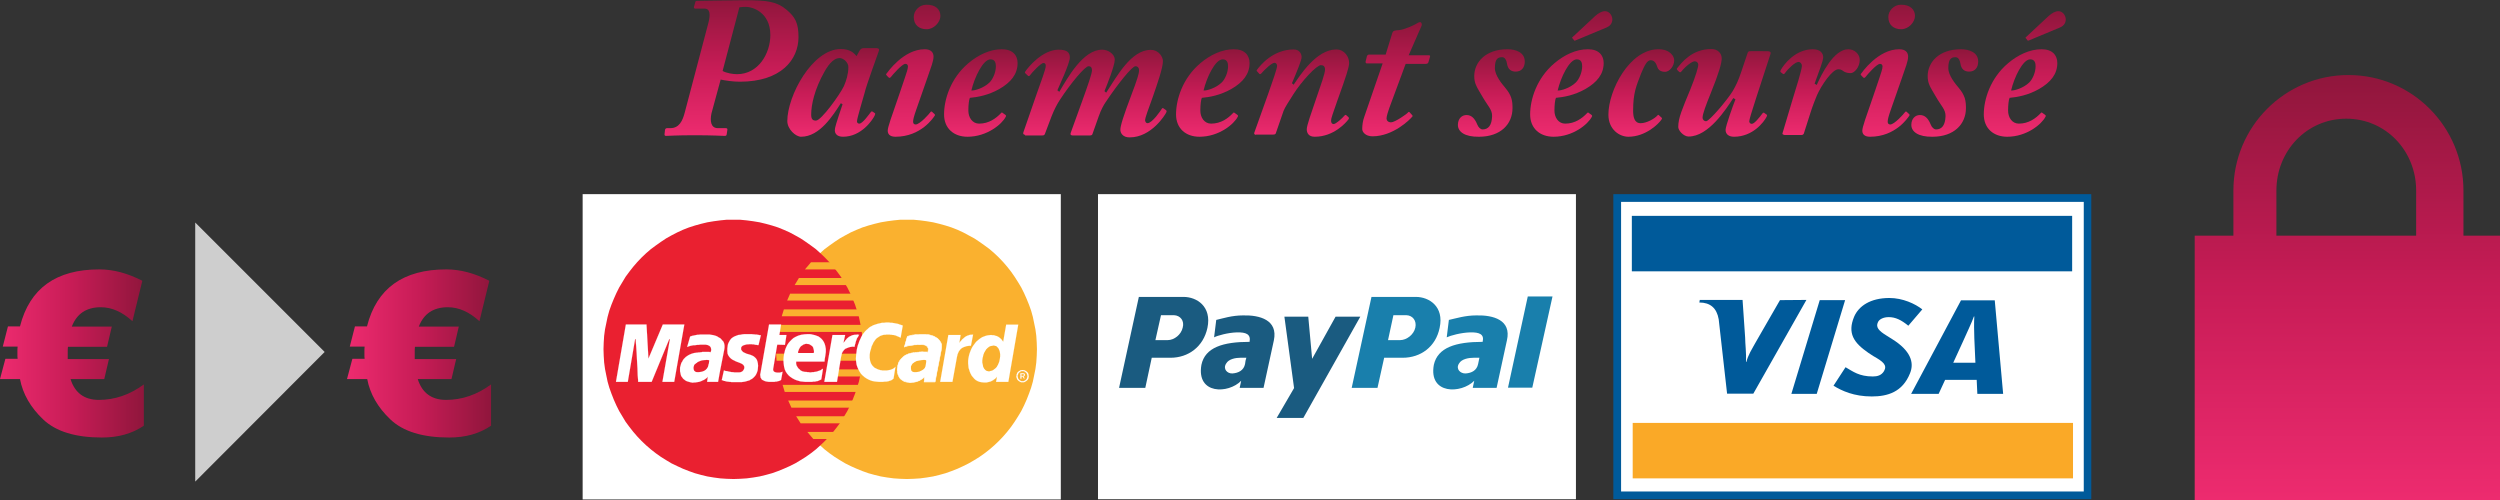 <!-- Generator: Adobe Illustrator 19.2.0, SVG Export Plug-In  -->
<svg version="1.1"
	 xmlns="http://www.w3.org/2000/svg" xmlns:xlink="http://www.w3.org/1999/xlink" xmlns:a="http://ns.adobe.com/AdobeSVGViewerExtensions/3.0/"
	 x="0px" y="0px" width="1162.8px" height="232.6px" viewBox="0 0 1162.8 232.6" style="enable-background:new 0 0 1162.8 232.6;"
	 xml:space="preserve">
<rect x="0" y="0" width="1162.8" height="232.6" fill="#333333" stroke="none"/>
<style type="text/css">
	.st0{fill:url(#SVGID_1_);}
	.st1{fill:url(#SVGID_2_);}
	.st2{fill:url(#SVGID_3_);}
	.st3{fill:url(#SVGID_4_);}
	.st4{fill:url(#SVGID_5_);}
	.st5{fill:url(#SVGID_6_);}
	.st6{fill:url(#SVGID_7_);}
	.st7{fill:url(#SVGID_8_);}
	.st8{fill:url(#SVGID_9_);}
	.st9{fill:url(#SVGID_10_);}
	.st10{fill:url(#SVGID_11_);}
	.st11{fill:url(#SVGID_12_);}
	.st12{fill:url(#SVGID_13_);}
	.st13{fill:url(#SVGID_14_);}
	.st14{fill:url(#SVGID_15_);}
	.st15{fill:url(#SVGID_16_);}
	.st16{fill:#005A9A;}
	.st17{fill:#FFFFFF;}
	.st18{fill:#FAA927;}
	.st19{fill:#197FAC;}
	.st20{fill:#1A5B80;}
	.st21{fill:#FAB12F;}
	.st22{fill:#EA2030;}
	.st23{fill:none;stroke:#FFFFFF;stroke-width:4.920000e-002;stroke-miterlimit:2.613;}
	.st24{fill:url(#SVGID_17_);}
	.st25{fill:url(#SVGID_18_);}
	.st26{fill:url(#SVGID_19_);}
	.st27{fill:#CECECE;}
	.st28{fill:url(#SVGID_20_);}
	.st29{fill:url(#SVGID_21_);}
	.st30{fill:url(#SVGID_22_);}
	.st31{fill:url(#SVGID_23_);}
	.st32{fill:url(#SVGID_24_);}
	.st33{fill:url(#SVGID_25_);}
	.st34{fill:url(#SVGID_26_);}
	.st35{fill:url(#SVGID_27_);}
	.st36{fill:url(#SVGID_28_);}
	.st37{fill:url(#SVGID_29_);}
	.st38{fill:url(#SVGID_30_);}
	.st39{fill:url(#SVGID_31_);}
	.st40{fill:url(#SVGID_32_);}
	.st41{fill:url(#SVGID_33_);}
	.st42{fill:url(#SVGID_34_);}
	.st43{fill:url(#SVGID_35_);}
	.st44{fill:url(#SVGID_36_);}
	.st45{fill:url(#SVGID_37_);}
	.st46{fill:url(#SVGID_38_);}
</style>
<defs>
</defs>
<g>
	<linearGradient id="SVGID_1_" gradientUnits="userSpaceOnUse" x1="340.23" y1="63.014" x2="340.23" y2="-2.783054e-010">
		<stop  offset="0" style="stop-color:#ED2B6F"/>
		<stop  offset="0.5" style="stop-color:#C71C56"/>
		<stop  offset="1" style="stop-color:#90163C"/>
	</linearGradient>
	<path class="st0" d="M329.6,10.2c0.7-3,0.9-6.2-1.9-6.2h-4.4c-0.5,0-0.6-0.5-0.5-0.9l0.6-2.1c0.1-0.5,0.3-0.6,1.2-0.6
		c0.9,0,17.5-0.3,21.8-0.3c10.7,0,15,0.7,19.4,4.4c4.1,3.4,5.6,6.3,5.6,12.7c0,10.5-8,20.8-27.3,20.8c-3.3,0-7.1-0.6-8.9-1
		l-4.3,15.8c-0.7,3.5-0.3,6.8,3,6.8h3.7c0.7,0,0.8,0.4,0.7,0.9l-0.3,2c-0.1,0.6-0.3,0.7-1.1,0.7c-1.1,0-5.1-0.3-13.8-0.3
		s-12,0.3-13.3,0.3c-0.6,0-0.8-0.3-0.7-0.9l0.2-1.8c0.1-0.6,0.4-0.9,1-0.9h1.5c4.1,0,5.7-3.4,6.7-7.3L329.6,10.2z M336.1,33
		c1.7,1,4.8,1.5,6.7,1.5c10,0,15.5-9.7,15.5-18.2c0-10.8-8.6-13.1-11.1-13.1c-1.3,0-2.1,0-3.3,0.2L336.1,33z"/>
	<linearGradient id="SVGID_2_" gradientUnits="userSpaceOnUse" x1="387.571" y1="63.666" x2="387.571" y2="22.465">
		<stop  offset="0" style="stop-color:#ED2B6F"/>
		<stop  offset="0.5" style="stop-color:#C71C56"/>
		<stop  offset="1" style="stop-color:#90163C"/>
	</linearGradient>
	<path class="st1" d="M408.1,22.5c0.7,0,0.9,0.5,0.7,1.1c-1.4,4-5.9,16.3-6.6,19.4c-0.4,1.6-3.6,12-3.6,13.4c0,0.7,0.4,1.1,1.1,1.1
		c1.5,0,4.5-4.3,5.2-5.2c0.5-0.6,0.7-0.6,0.9-0.4l1.1,0.7c0.3,0.2,0.2,0.6-0.1,1.2c-0.9,1.9-6.1,9.8-14.7,9.8c-2.8,0-3.8-1.5-3.8-3
		c0-1.2,0.5-2.9,3.6-12.1l-0.8-0.5c-3.6,5.6-9.8,15.6-18.5,15.6c-2.5,0-6.4-3.5-6.4-7.3c0-11.7,11.6-33.5,24.9-33.5
		c4.2,0,6.1,1.8,7.3,3.3l1.5-2.7c0.5-0.7,1-1,1.7-1H408.1z M379.5,56.1c2.5,0,11.2-12.2,13-16c1.1-2.5,2.1-5.7,2.1-8.9
		c0-2.1-2.2-4.2-4.1-4.2c-2.2,0-4.6,2-7,6.3c-4.7,8.3-6.2,15.5-6.2,20C377.3,55.4,378,56.1,379.5,56.1z"/>
	<linearGradient id="SVGID_3_" gradientUnits="userSpaceOnUse" x1="424.741" y1="63.666" x2="424.741" y2="2.144">
		<stop  offset="0" style="stop-color:#ED2B6F"/>
		<stop  offset="0.5" style="stop-color:#C71C56"/>
		<stop  offset="1" style="stop-color:#90163C"/>
	</linearGradient>
	<path class="st2" d="M434.6,53c0.3,0.3,0.4,0.5,0.1,0.9c-0.5,0.7-6.2,9.7-18.2,9.7c-2.8,0-3.6-1.4-3.6-2.8c0-1.7,1.6-6,5.5-17.3
		l2.5-7.4c0.8-2.4,1.4-4.1,1.4-5.2c0-0.7-0.4-1.2-1.2-1.2c-1.5,0-5.7,4.8-6.8,6.2c-0.4,0.4-0.7,0.4-1,0.1l-0.8-0.8
		c-0.3-0.3-0.5-0.7-0.3-0.8c0.5-0.6,7.9-11.5,17.9-11.5c2.9,0,4.1,1.5,4.1,3.4c0,2.1-1.1,4.8-3,10.3l-5,14.3
		c-1.2,3.4-1.5,4.8-1.5,5.7c0,0.7,0.3,1.3,1.2,1.3c1.9,0,6.3-4.9,6.9-5.8c0.2-0.3,0.6-0.3,0.7-0.1L434.6,53z M437.4,7.4
		c0,2.9-3,6.2-6.4,6.2c-3.6,0-6-2.1-6-5.7c0-2.9,2.6-5.7,5.8-5.7C435.3,2.1,437.4,4.5,437.4,7.4z"/>
	<linearGradient id="SVGID_4_" gradientUnits="userSpaceOnUse" x1="456.142" y1="63.666" x2="456.142" y2="22.931">
		<stop  offset="0" style="stop-color:#ED2B6F"/>
		<stop  offset="0.5" style="stop-color:#C71C56"/>
		<stop  offset="1" style="stop-color:#90163C"/>
	</linearGradient>
	<path class="st3" d="M467.6,53.4c0.4,0.3,0.4,0.6,0.2,0.9c-1.7,3.4-8.7,9.3-17.8,9.3c-6.3,0-10.9-3.8-10.9-10.4
		c0-6.9,3-16.8,11.3-23.8c4.6-3.9,10.1-6.5,15.6-6.5c5.1,0,7.3,2.9,7.3,6.4c0,5.2-3.1,9-8.5,12.1c-5.1,2.9-10.2,3.8-13.7,4.1
		c-0.4,0.8-0.7,3.3-0.7,5.9c0,3.3,1.9,6.1,5,6.1c4.6,0,7.9-2.5,10.1-4.8c0.2-0.3,0.5-0.5,0.7-0.3L467.6,53.4z M460.2,38.4
		c1.5-1.4,3-4.6,3-7.6c0-1.5-0.4-3.2-2.5-3.2c-3.5,0-7.5,8.5-8.9,14.5C453.3,42.2,457.5,41,460.2,38.4z"/>
	<linearGradient id="SVGID_5_" gradientUnits="userSpaceOnUse" x1="509.187" y1="63.666" x2="509.187" y2="22.931">
		<stop  offset="0" style="stop-color:#ED2B6F"/>
		<stop  offset="0.5" style="stop-color:#C71C56"/>
		<stop  offset="1" style="stop-color:#90163C"/>
	</linearGradient>
	<path class="st4" d="M476.8,62.7c-0.7,0-1.1-0.5-0.8-1.2l6.1-17.6c2-5.8,4.4-11.9,4.3-13.3c0-0.7-0.2-1.3-1.1-1.3
		c-1.2,0-5.6,4.7-6.3,5.8c-0.3,0.4-0.7,0.4-1,0l-1-0.9c-0.3-0.3-0.4-0.6-0.2-0.8c1.4-2.2,8.1-10.3,15.6-10.3c4,0,5.2,1.4,5.2,3.6
		c0,2.8-5,13.3-5.8,15.3l0.9,0.7c3.8-6.4,11-19.6,19.9-19.6c3.1,0,5.9,2.3,5.9,4.6c0,2.8-3.6,11.8-4.8,14.7l0.8,0.7
		c5-7.6,11.6-19.9,20.7-19.9c3.9,0,5.7,3.4,5.7,5.2c0,3.1-2.5,10.3-4.8,16.9c-1.9,5.3-3.5,9.4-3.5,10.7c0.1,0.7,0.5,1.3,1.1,1.3
		c2.2,0,6.2-5.9,6.6-6.6c0.3-0.5,0.6-0.5,0.7-0.4l1.3,0.9c0.4,0.3,0.4,0.6,0.1,1.2c-0.3,0.7-6.7,11.5-17,11.5
		c-3.1,0-4.2-1.9-4.3-3.4c-0.1-1.8,1.6-7,5-16c2.9-7.6,3.7-10.3,3.7-11.9c0-1-0.6-1.8-1.7-1.8c-1.5,0-7.9,7.8-13.9,16.8
		c-0.7,1-2.1,3.4-3.2,6.6l-2.9,8.2c-0.2,0.5-0.6,0.6-1.3,0.6h-7.9c-0.8,0-1.2-0.4-0.9-1.2l5.6-15.5c2.3-6.4,4.3-12.1,4.3-13.6
		c0-1-0.3-1.9-1.6-1.9c-1.6,0-8,7.5-13.3,15.6c-1.2,1.8-2.6,4.4-3.9,7.7l-3.1,8.2c-0.2,0.6-0.7,0.7-1.3,0.7H476.8z"/>
	<linearGradient id="SVGID_6_" gradientUnits="userSpaceOnUse" x1="564.077" y1="63.666" x2="564.077" y2="22.931">
		<stop  offset="0" style="stop-color:#ED2B6F"/>
		<stop  offset="0.5" style="stop-color:#C71C56"/>
		<stop  offset="1" style="stop-color:#90163C"/>
	</linearGradient>
	<path class="st5" d="M575.5,53.4c0.4,0.3,0.4,0.6,0.2,0.9c-1.7,3.4-8.7,9.3-17.8,9.3c-6.3,0-10.9-3.8-10.9-10.4
		c0-6.9,3-16.8,11.3-23.8c4.6-3.9,10.1-6.5,15.6-6.5c5.1,0,7.3,2.9,7.3,6.4c0,5.2-3.1,9-8.5,12.1c-5.1,2.9-10.2,3.8-13.7,4.1
		c-0.4,0.8-0.7,3.3-0.7,5.9c0,3.3,1.9,6.1,5,6.1c4.6,0,7.9-2.5,10.1-4.8c0.2-0.3,0.5-0.5,0.7-0.3L575.5,53.4z M568.2,38.4
		c1.5-1.4,3-4.6,3-7.6c0-1.5-0.4-3.2-2.5-3.2c-3.5,0-7.5,8.5-8.9,14.5C561.3,42.2,565.5,41,568.2,38.4z"/>
	<linearGradient id="SVGID_7_" gradientUnits="userSpaceOnUse" x1="605.352" y1="63.666" x2="605.352" y2="22.931">
		<stop  offset="0" style="stop-color:#ED2B6F"/>
		<stop  offset="0.5" style="stop-color:#C71C56"/>
		<stop  offset="1" style="stop-color:#90163C"/>
	</linearGradient>
	<path class="st6" d="M584.2,62.7c-0.7,0-1-0.5-0.8-1l6.4-17.9c2.1-5.9,4.2-12,4.2-13.1c0-0.9-0.5-1.5-1.2-1.5c-1.4,0-5,3.6-6.2,5
		c-0.3,0.3-0.7,0.4-0.9,0.1l-0.9-1c-0.4-0.3-0.4-0.6-0.1-0.9c1.4-1.9,7.3-9.4,17-9.4c2.8,0,3.7,2.1,3.7,3.6c0,1.3-2,6.3-4.5,12.1
		l0.8,0.7c2.8-4.1,10.5-16.4,19.8-16.4c4,0,6,3.6,6,6.2c0,2.1-1.3,6-5.4,17.4c-2.2,6.3-3,8.4-3,9.5s0.5,1.6,1.2,1.6
		c1.1,0,4.2-2.9,5.1-4c0.3-0.4,0.7-0.3,0.9,0l0.8,0.7c0.4,0.3,0.4,0.7,0.1,1.1c-1.1,1.5-6.8,8.1-15.7,8.1c-2.8,0-3.7-1.7-3.7-3.5
		c0-1.7,2-7.3,4.8-15.5c1.5-4.3,3.7-10.5,3.7-12.2c0-1.5-0.7-2.1-1.9-2.1c-2.1,0-9,7.5-12.8,13.5c-2.1,3.3-4,6.2-4.6,7.8l-3.6,10.4
		c-0.2,0.4-0.4,0.6-1.4,0.6H584.2z"/>
	<linearGradient id="SVGID_8_" gradientUnits="userSpaceOnUse" x1="649.352" y1="63.666" x2="649.352" y2="10.72">
		<stop  offset="0" style="stop-color:#ED2B6F"/>
		<stop  offset="0.5" style="stop-color:#C71C56"/>
		<stop  offset="1" style="stop-color:#90163C"/>
	</linearGradient>
	<path class="st7" d="M655.2,25.7h9.4c0.5,0,0.7,0.3,0.5,0.8l-0.7,2.4c-0.2,0.6-0.6,0.8-1.2,0.8h-9.4l-7.6,20.5
		c-0.5,1.5-1.3,3.8-1.3,4.9c0,0.9,0.7,1.8,2.1,1.8c1.8,0,7.4-3.9,7.9-4.6c0.3-0.4,0.6-0.3,0.8,0l1,1.1c0.3,0.3,0.4,0.5,0.3,0.7
		c-1.2,1.6-9.1,9.3-18.6,9.3c-3.3,0-4.8-2-4.8-3.4c0-1.9,0.3-3.9,1-5.8l8.5-24.7h-7.3c-0.6,0-0.7-0.5-0.6-1l0.6-2.4
		c0.2-0.5,0.5-0.7,1-0.7h7.7l3.1-10.1c0.4-0.9,0.7-1.2,3.2-1.3c2.4-0.2,7.4-2.5,8.2-3.1c0.5-0.3,1-0.6,1.5-0.6c0.7,0,1,1,0.7,1.7
		L655.2,25.7z"/>
	<linearGradient id="SVGID_9_" gradientUnits="userSpaceOnUse" x1="693.636" y1="63.666" x2="693.636" y2="22.931">
		<stop  offset="0" style="stop-color:#ED2B6F"/>
		<stop  offset="0.5" style="stop-color:#C71C56"/>
		<stop  offset="1" style="stop-color:#90163C"/>
	</linearGradient>
	<path class="st8" d="M678.1,58.1c0-2.9,1.8-4.6,4-4.6c2.4,0,3.9,1.7,5,4.4c0.5,1.3,1.5,2.3,2.5,2.3c2.7,0,4.3-2,4.4-6.2
		c0.1-3-2-4.7-4.4-8.9c-2.7-4.6-3.9-6.2-3.9-9.7c0-6.4,5.2-12.5,15.5-12.5c3.7,0,8,1.4,8,5.7c0,2.8-1.5,4.7-4.2,4.7
		c-2,0-3.7-0.9-4.1-3.9c-0.2-1.3-0.9-2.8-2.2-2.8c-1.9,0-3.4,0.6-3.4,5.1c0,3.4,3.3,7.3,4.8,9.1c3,3.6,3.4,5.9,3.4,9.5
		c0,7.4-5.5,13.3-15.6,13.3C681.3,63.7,678.1,61.3,678.1,58.1z"/>
	<linearGradient id="SVGID_10_" gradientUnits="userSpaceOnUse" x1="730.807" y1="63.666" x2="730.807" y2="5.127">
		<stop  offset="0" style="stop-color:#ED2B6F"/>
		<stop  offset="0.5" style="stop-color:#C71C56"/>
		<stop  offset="1" style="stop-color:#90163C"/>
	</linearGradient>
	<path class="st9" d="M740.2,53.4c0.4,0.3,0.4,0.6,0.2,0.9c-1.7,3.4-8.7,9.3-17.8,9.3c-6.3,0-10.9-3.8-10.9-10.4
		c0-6.9,3-16.8,11.3-23.8c4.6-3.9,10.1-6.5,15.6-6.5c5.1,0,7.3,2.9,7.3,6.4c0,5.2-3.1,9-8.5,12.1c-5.1,2.9-10.2,3.8-13.7,4.1
		c-0.4,0.8-0.7,3.3-0.7,5.9c0,3.3,1.9,6.1,5,6.1c4.6,0,7.9-2.5,10.1-4.8c0.2-0.3,0.5-0.5,0.7-0.3L740.2,53.4z M732.9,38.4
		c1.5-1.4,3-4.6,3-7.6c0-1.5-0.4-3.2-2.5-3.2c-3.5,0-7.5,8.5-8.9,14.5C726,42.2,730.2,41,732.9,38.4z M731.3,17.7
		c-0.2-0.2,0.1-0.5,0.4-0.7L742,7.4c1.5-1.3,3-2.2,4.5-2.2c3.4,0,5.3,5.7,0.7,7.6l-14.4,6c-0.4,0.2-0.7,0.1-0.7-0.1L731.3,17.7z"/>
	<linearGradient id="SVGID_11_" gradientUnits="userSpaceOnUse" x1="763.356" y1="63.666" x2="763.356" y2="22.931">
		<stop  offset="0" style="stop-color:#ED2B6F"/>
		<stop  offset="0.5" style="stop-color:#C71C56"/>
		<stop  offset="1" style="stop-color:#90163C"/>
	</linearGradient>
	<path class="st10" d="M772.7,54.6c0.3,0.2,0.5,0.5,0.1,1c-1.3,2-7.4,8-15.4,8c-4.1,0-9.3-3.3-9.3-10.3c0-11.2,9.8-30.4,23.3-30.4
		c5.5,0,7.3,3.4,7.3,5.1c0,2.9-2.3,5.4-4.2,5.4s-3.2-0.7-3.7-2.4c-0.5-1.6-1.4-3-3-3c-1.7,0-2.8,2.2-4.5,6.2
		c-2.2,5.7-3.7,9-3.7,17.2c0,2.9,0.5,5.9,3.5,5.9c2.8,0,6.4-2.1,7.6-3.4c0.3-0.4,0.6-0.6,0.8-0.4L772.7,54.6z"/>
	<linearGradient id="SVGID_12_" gradientUnits="userSpaceOnUse" x1="801.809" y1="63.666" x2="801.809" y2="22.931">
		<stop  offset="0" style="stop-color:#ED2B6F"/>
		<stop  offset="0.5" style="stop-color:#C71C56"/>
		<stop  offset="1" style="stop-color:#90163C"/>
	</linearGradient>
	<path class="st11" d="M822.6,23.9c0.8,0,1.2,0.5,0.9,1.2L817,45c-2.4,7.4-3.4,10.7-3.4,11.5c0.1,0.8,0.7,1.1,1.2,1.1
		c1.2,0,3.4-2.8,5-4.9c0.3-0.4,0.7-0.4,0.9-0.1l1,0.7c0.3,0.2,0.2,0.6,0,1c-1.3,2.5-6.4,9.3-15.2,9.3c-2.4,0-3.9-1.2-3.9-3.2
		c0-1.7,3.5-11.5,4.6-14.2l-1-0.6c-3.4,5.2-11.5,17.9-20.8,17.9c-2.4,0-5-3-4.8-4.6c0-4,1.8-8.1,5.6-17.3c2.5-6.2,3.7-10.3,3.7-11.5
		c0-0.9-0.7-1.6-1.6-1.6c-1.3,0-4.2,2.2-6.3,4.8c-0.3,0.4-0.7,0.4-1,0.1l-0.9-0.9c-0.2-0.3-0.3-0.5,0-0.8c2-2.5,6.8-8.9,15.9-8.9
		c3.1,0,4.8,2.1,4.8,4.4c0,2.1-1.3,6.8-5,15.9c-2.3,5.7-3.9,9.9-3.9,11.6c0,1,0.8,1.7,1.6,1.7c1.6,0,10.1-10.2,12.4-14
		c1.6-2.7,2.7-5.1,4-9l3-8.9c0.2-0.6,0.7-0.7,1.4-0.7H822.6z"/>
	<linearGradient id="SVGID_13_" gradientUnits="userSpaceOnUse" x1="846.533" y1="62.734" x2="846.533" y2="22.931">
		<stop  offset="0" style="stop-color:#ED2B6F"/>
		<stop  offset="0.5" style="stop-color:#C71C56"/>
		<stop  offset="1" style="stop-color:#90163C"/>
	</linearGradient>
	<path class="st12" d="M829.9,62.7c-0.7,0-1-0.4-0.8-0.8l4.5-15.1c1.6-5.2,4.5-14.4,4.5-16.2c0-0.9-0.7-1.8-1.6-1.8
		c-1.5,0-4.8,3.1-6.2,5.1c-0.4,0.6-0.7,0.7-1.1,0.4l-0.9-0.7c-0.3-0.2-0.3-0.5,0-1.1c1.5-2.7,6.8-9.6,14.9-9.6c3.6,0,4.8,2,4.8,3.7
		c0,1.7-1.8,6.2-4,12.3l1,0.6c2.3-5.1,7.9-16.6,14.7-16.6c2.7,0,5.3,2.1,5.3,5c0,3.3-2.5,6.1-4.2,6.1c-1.2,0-2.2-0.2-3.1-0.7
		c-0.7-0.5-1.4-1.1-2.6-1.1c-2.9,0-7.9,7.4-10,12.1c-0.9,2.2-2,4.9-3.1,8.4l-3,9.4c-0.2,0.5-0.7,0.7-1.2,0.7H829.9z"/>
	<linearGradient id="SVGID_14_" gradientUnits="userSpaceOnUse" x1="878.01" y1="63.666" x2="878.01" y2="2.144">
		<stop  offset="0" style="stop-color:#ED2B6F"/>
		<stop  offset="0.5" style="stop-color:#C71C56"/>
		<stop  offset="1" style="stop-color:#90163C"/>
	</linearGradient>
	<path class="st13" d="M887.9,53c0.3,0.3,0.4,0.5,0.1,0.9c-0.5,0.7-6.2,9.7-18.2,9.7c-2.8,0-3.6-1.4-3.6-2.8c0-1.7,1.6-6,5.5-17.3
		l2.5-7.4c0.8-2.4,1.4-4.1,1.4-5.2c0-0.7-0.4-1.2-1.2-1.2c-1.5,0-5.7,4.8-6.8,6.2c-0.4,0.4-0.7,0.4-1,0.1l-0.8-0.8
		c-0.3-0.3-0.5-0.7-0.3-0.8c0.5-0.6,7.9-11.5,17.9-11.5c2.9,0,4.1,1.5,4.1,3.4c0,2.1-1.1,4.8-3,10.3l-5,14.3
		c-1.2,3.4-1.5,4.8-1.5,5.7c0,0.7,0.3,1.3,1.2,1.3c1.9,0,6.3-4.9,6.9-5.8c0.2-0.3,0.6-0.3,0.7-0.1L887.9,53z M890.7,7.4
		c0,2.9-3,6.2-6.4,6.2c-3.6,0-6-2.1-6-5.7c0-2.9,2.6-5.7,5.8-5.7C888.5,2.1,890.7,4.5,890.7,7.4z"/>
	<linearGradient id="SVGID_15_" gradientUnits="userSpaceOnUse" x1="904.565" y1="63.666" x2="904.565" y2="22.931">
		<stop  offset="0" style="stop-color:#ED2B6F"/>
		<stop  offset="0.5" style="stop-color:#C71C56"/>
		<stop  offset="1" style="stop-color:#90163C"/>
	</linearGradient>
	<path class="st14" d="M889,58.1c0-2.9,1.8-4.6,4-4.6c2.4,0,3.9,1.7,5,4.4c0.5,1.3,1.5,2.3,2.5,2.3c2.7,0,4.3-2,4.4-6.2
		c0.1-3-2-4.7-4.4-8.9c-2.7-4.6-3.9-6.2-3.9-9.7c0-6.4,5.2-12.5,15.5-12.5c3.7,0,8,1.4,8,5.7c0,2.8-1.5,4.7-4.2,4.7
		c-2,0-3.7-0.9-4.1-3.9c-0.2-1.3-0.9-2.8-2.2-2.8c-1.9,0-3.4,0.6-3.4,5.1c0,3.4,3.3,7.3,4.8,9.1c3,3.6,3.4,5.9,3.4,9.5
		c0,7.4-5.5,13.3-15.6,13.3C892.3,63.7,889,61.3,889,58.1z"/>
	<linearGradient id="SVGID_16_" gradientUnits="userSpaceOnUse" x1="941.735" y1="63.666" x2="941.735" y2="5.127">
		<stop  offset="0" style="stop-color:#ED2B6F"/>
		<stop  offset="0.5" style="stop-color:#C71C56"/>
		<stop  offset="1" style="stop-color:#90163C"/>
	</linearGradient>
	<path class="st15" d="M951.2,53.4c0.4,0.3,0.4,0.6,0.2,0.9c-1.7,3.4-8.7,9.3-17.8,9.3c-6.3,0-10.9-3.8-10.9-10.4
		c0-6.9,3-16.8,11.3-23.8c4.6-3.9,10.1-6.5,15.6-6.5c5.1,0,7.3,2.9,7.3,6.4c0,5.2-3.1,9-8.5,12.1c-5.1,2.9-10.2,3.8-13.7,4.1
		c-0.4,0.8-0.7,3.3-0.7,5.9c0,3.3,1.9,6.1,5,6.1c4.6,0,7.9-2.5,10.1-4.8c0.2-0.3,0.5-0.5,0.7-0.3L951.2,53.4z M943.8,38.4
		c1.5-1.4,3-4.6,3-7.6c0-1.5-0.4-3.2-2.5-3.2c-3.5,0-7.5,8.5-8.9,14.5C936.9,42.2,941.1,41,943.8,38.4z M942.2,17.7
		c-0.2-0.2,0.1-0.5,0.4-0.7l10.3-9.6c1.5-1.3,3-2.2,4.5-2.2c3.4,0,5.3,5.7,0.7,7.6l-14.4,6c-0.4,0.2-0.7,0.1-0.7-0.1L942.2,17.7z"/>
</g>
<g>
	<rect x="750.4" y="90.3" class="st16" width="222.3" height="141.9"/>
	<polygon class="st17" points="969.2,228.6 754,228.6 754,93.9 969.2,93.9 	"/>
	<polygon class="st16" points="833.2,183.2 846.4,139.6 858.2,139.6 845,183.2 	"/>
	<path class="st16" d="M827.9,139.6L817.3,158c-2.7,4.8-4.3,7.3-5,10.3h-0.2c0.2-3.9-0.4-8.6-0.4-11.3l-1.2-17.5h-19.9l-0.2,1.2
		c5.1,0,8.1,2.6,9,7.8l3.9,34.6h12.2l24.7-43.6L827.9,139.6L827.9,139.6z"/>
	<path class="st16" d="M919.7,183.2l-0.3-6.5l-14.7,0l-3,6.5h-12.8l23.2-43.5h15.7l3.9,43.5L919.7,183.2L919.7,183.2z M918.3,157.4
		c-0.1-3.2-0.2-7.6,0-10.2h-0.2c-0.7,2.2-3.8,8.7-5.2,11.9l-4.4,9.6h10.3L918.3,157.4L918.3,157.4z"/>
	<path class="st16" d="M870.6,184.4c-8.3,0-13.9-2.6-17.8-5l5.6-8.6c3.5,2,6.3,4.3,12.7,4.3c2.1,0,4-0.5,5.2-2.5
		c1.6-2.8-0.4-4.4-5-7l-2.3-1.5c-6.8-4.7-9.8-9.1-6.6-16.8c2.1-4.9,7.5-8.7,16.4-8.7c6.2,0,12,2.7,15.3,5.3l-6.5,7.6
		c-3.3-2.7-6-4-9.1-4c-2.5,0-4.4,1-5,2.3c-1.2,2.4,0.4,4.1,4,6.3l2.7,1.7c8.3,5.2,10.3,10.7,8.2,15.8
		C884.9,182.4,877.9,184.4,870.6,184.4L870.6,184.4z"/>
	<polygon class="st18" points="964.2,196.7 759.4,196.7 759.4,222.5 964.2,222.5 	"/>
	<polygon class="st16" points="963.8,100.4 759,100.4 759,126.2 963.8,126.2 	"/>
</g>
<g>
	<rect x="510.7" y="90.3" class="st17" width="222.3" height="141.9"/>
	<g>
		<path class="st19" d="M686.7,146.7c-5.3,0-9.5,1.4-12.8,2.1l-1,8.1c1.6-0.8,6.7-2.2,10.9-2.3c4.2-0.1,6.7,0.8,5.8,4.4
			c-12.5,0-20.9,2.6-22.7,10.7c-2.5,13.9,12.8,13.5,18.8,7.4l-0.7,3.3h11.1l4.8-22.1C703.1,148.8,694.5,146.5,686.7,146.7z
			 M687.5,169.3c-0.6,3-3,4.2-5.8,4.4c-2.5,0.1-4.7-2.1-3.1-4.6c1.2-2.2,4.7-2.7,6.8-2.7c0.9,0,1.9,0,2.7,0
			C687.9,167.3,687.7,168.2,687.5,169.3z"/>
		<polygon class="st19" points="710.6,137.9 701.4,180.3 712.7,180.3 722.1,137.9 710.6,137.9 		"/>
		<path class="st19" d="M658.6,138.1h-20.7l-9.2,42.3h12l3.1-14h8.6c8.4,0,15.4-5.1,17.2-13.9C671.8,142.5,664.6,138.1,658.6,138.1z
			 M658.3,152.4c-0.7,3.2-4,5.8-7.1,5.8h-5.6l2.5-11.6h6C657.1,146.7,659,149.2,658.3,152.4z"/>
		<path class="st20" d="M578.2,146.7c-5.3,0-9.4,1.4-12.5,2.1l-1,8.1c1.5-0.8,6.5-2.2,10.6-2.3c4.2-0.1,6.6,0.8,5.9,4.4
			c-12.4,0-20.7,2.6-22.4,10.7c-2.4,13.9,12.6,13.5,18.5,7.4l-0.7,3.3h11.1l4.8-22.1C594.5,148.8,585.9,146.5,578.2,146.7z
			 M579.1,169.3c-0.6,3-3.1,4.2-5.9,4.4c-2.4,0.1-4.5-2.1-2.9-4.6c1.2-2.2,4.6-2.7,6.6-2.7c1,0,1.8,0,2.8,0
			C579.4,167.3,579.2,168.2,579.1,169.3z"/>
		<polygon class="st20" points="597.4,147.3 608.5,147.3 610.3,166.9 621.2,147.3 632.7,147.3 606.2,194.4 593.8,194.4 601.9,180.5 
			597.4,147.3 		"/>
		<path class="st20" d="M550.5,138.1h-20.8l-9.2,42.3h12.2l3-14h8.7c8.3,0,15.3-5.1,17.2-13.9C563.7,142.5,556.6,138.1,550.5,138.1z
			 M550.1,152.4c-0.7,3.2-3.9,5.8-7,5.8h-5.7l2.6-11.6h6C549,146.7,551,149.2,550.1,152.4z"/>
	</g>
</g>
<rect x="271" y="90.3" class="st17" width="222.4" height="142"/>
<g>
	<polygon class="st21" points="421.8,222.8 424.9,222.7 428,222.5 431,222.1 434,221.6 436.9,220.9 439.8,220.1 442.6,219.1 
		445.4,218 448,216.8 450.6,215.5 453.2,214 455.6,212.5 458,210.8 460.3,209 462.5,207.1 464.6,205.1 466.6,203 468.5,200.8 
		470.3,198.5 471.9,196.2 473.5,193.7 475,191.2 476.3,188.6 477.5,185.9 478.6,183.1 479.6,180.3 480.4,177.5 481,174.6 
		481.6,171.6 482,168.6 482.2,165.5 482.3,162.4 482.2,159.3 482,156.2 481.6,153.2 481,150.3 480.4,147.4 479.6,144.5 478.6,141.7 
		477.5,139 476.3,136.3 475,133.7 473.5,131.2 471.9,128.7 470.3,126.4 468.5,124.1 466.6,121.9 464.6,119.8 462.5,117.8 
		460.3,115.9 458,114.2 455.6,112.5 453.2,110.9 450.6,109.5 448,108.1 445.4,106.9 442.6,105.8 439.8,104.9 436.9,104.1 434,103.4 
		431,102.9 428,102.5 424.9,102.2 421.8,102.2 418.7,102.2 415.7,102.5 412.7,102.9 409.7,103.4 406.8,104.1 403.9,104.9 
		401.1,105.8 398.4,106.9 395.7,108.1 393.1,109.5 390.6,110.9 388.2,112.5 385.8,114.2 383.5,115.9 381.4,117.8 379.3,119.8 
		377.3,121.9 375.4,124.1 373.6,126.4 371.9,128.7 370.3,131.2 368.9,133.7 367.6,136.3 366.4,139 365.3,141.7 364.3,144.5 
		363.5,147.4 362.9,150.3 362.3,153.2 361.9,156.2 361.7,159.3 361.6,162.4 361.7,165.5 361.9,168.6 362.3,171.6 362.9,174.6 
		363.5,177.5 364.3,180.3 365.3,183.1 366.4,185.9 367.6,188.6 368.9,191.2 370.3,193.7 371.9,196.2 373.6,198.5 375.4,200.8 
		377.3,203 379.3,205.1 381.4,207.1 383.5,209 385.8,210.8 388.2,212.5 390.6,214 393.1,215.5 395.7,216.8 398.4,218 401.1,219.1 
		403.9,220.1 406.8,220.9 409.7,221.6 412.7,222.1 415.7,222.5 418.7,222.7 421.8,222.8 	"/>
	<polygon class="st22" points="341.2,222.8 344.2,222.7 347.3,222.5 350.3,222.1 353.3,221.6 356.2,220.9 359.1,220.1 361.9,219.1 
		364.6,218 367.3,216.8 369.9,215.5 372.4,214 374.8,212.5 377.2,210.8 379.5,209 381.6,207.1 383.7,205.1 385.7,203 387.6,200.8 
		389.4,198.5 391.1,196.2 392.6,193.7 394.1,191.2 395.4,188.6 396.6,185.9 397.7,183.1 398.6,180.3 399.5,177.5 400.1,174.6 
		400.7,171.6 401,168.6 401.3,165.5 401.3,162.4 401.3,159.3 401,156.2 400.7,153.2 400.1,150.3 399.5,147.4 398.6,144.5 
		397.7,141.7 396.6,139 395.4,136.3 394.1,133.7 392.6,131.2 391.1,128.7 389.4,126.4 387.6,124.1 385.7,121.9 383.7,119.8 
		381.6,117.8 379.5,115.9 377.2,114.2 374.8,112.5 372.4,110.9 369.9,109.5 367.3,108.1 364.6,106.9 361.9,105.8 359.1,104.9 
		356.2,104.1 353.3,103.4 350.3,102.9 347.3,102.5 344.2,102.2 341.2,102.2 338,102.2 335,102.5 332,102.9 329,103.4 326.1,104.1 
		323.2,104.9 320.4,105.8 317.6,106.9 315,108.1 312.3,109.5 309.8,110.9 307.4,112.5 305,114.2 302.7,115.9 300.5,117.8 
		298.4,119.8 296.4,121.9 294.5,124.1 292.7,126.4 291,128.7 289.5,131.2 288,133.7 286.7,136.3 285.5,139 284.4,141.7 283.4,144.5 
		282.6,147.4 282,150.3 281.4,153.2 281,156.2 280.8,159.3 280.7,162.4 280.8,165.5 281,168.6 281.4,171.6 282,174.6 282.6,177.5 
		283.4,180.3 284.4,183.1 285.5,185.9 286.7,188.6 288,191.2 289.5,193.7 291,196.2 292.7,198.5 294.5,200.8 296.4,203 298.4,205.1 
		300.5,207.1 302.7,209 305,210.8 307.4,212.5 309.8,214 312.3,215.5 315,216.8 317.6,218 320.4,219.1 323.2,220.1 326.1,220.9 
		329,221.6 332,222.1 335,222.5 338,222.7 341.2,222.8 	"/>
	<polygon class="st21" points="374.4,125.3 406.5,125.3 406.5,122 377.2,122 374.4,125.3 	"/>
	<polygon class="st21" points="369.6,132.6 406.5,132.6 406.5,129.3 371.6,129.3 369.6,132.6 	"/>
	<polygon class="st21" points="366.1,139.8 406.5,139.8 406.5,136.6 367.5,136.6 366.1,139.8 	"/>
	<polygon class="st21" points="363.6,147.1 406.5,147.1 406.5,143.9 364.6,143.9 363.6,147.1 	"/>
	<polygon class="st21" points="365,182.3 406.6,182.3 406.6,179 364,179 365,182.3 	"/>
	<polygon class="st21" points="368.1,189.6 406.6,189.6 406.6,186.3 366.6,186.3 368.1,189.6 	"/>
	<polygon class="st21" points="372.4,196.9 406.6,196.9 406.6,193.6 370.3,193.6 372.4,196.9 	"/>
	<polygon class="st21" points="378.3,204.2 406.6,204.2 406.6,200.9 375.5,200.9 378.3,204.2 	"/>
	<polygon class="st21" points="362.1,154.4 406.5,154.4 406.5,151.1 362.8,151.1 362.1,154.4 	"/>
	<polygon class="st21" points="389.2,175.1 406.1,175.1 406.1,171.8 389.8,171.8 389.2,175.1 	"/>
	<polygon class="st21" points="390.5,167.8 406.1,167.8 406.1,164.5 391.1,164.5 390.5,167.8 	"/>
	<polygon class="st21" points="361,164.5 365.4,164.5 365.4,167.8 361.2,167.8 361,164.5 	"/>
	<polygon class="st17" points="352.8,160.5 352.5,160.5 352.3,160.5 352,160.4 351.7,160.4 351.5,160.4 351.2,160.3 351,160.3 
		350.7,160.2 350.4,160.2 350.1,160.2 349.7,160.1 349.3,160.1 348.9,160.1 348.4,160.1 347.9,160.2 347.3,160.2 346.9,160.3 
		346.5,160.4 346.2,160.5 345.9,160.6 345.6,160.7 345.3,160.9 345.1,161.1 344.9,161.3 344.8,161.5 344.7,161.7 344.7,162 
		344.7,162.2 344.7,162.5 344.8,162.8 345,163 345.2,163.3 345.6,163.7 346.1,164 346.6,164.2 347.2,164.5 347.9,164.7 348.6,164.9 
		349.2,165.1 349.9,165.4 350.5,165.7 351.1,166.2 351.6,166.7 352,167.3 352.3,168.1 352.5,169 352.6,170.1 352.5,171.4 
		352.4,172.3 352.1,173.2 351.8,173.9 351.4,174.6 350.9,175.2 350.4,175.7 349.8,176.2 349.2,176.5 348.6,176.9 347.9,177.1 
		347.2,177.3 346.5,177.5 345.8,177.6 345.1,177.7 344.5,177.7 343.8,177.7 342.9,177.7 342.1,177.7 341.4,177.7 340.7,177.7 
		340.1,177.7 339.6,177.6 339.1,177.6 338.6,177.5 338.2,177.5 337.8,177.4 337.4,177.3 337.1,177.2 336.7,177.2 336.4,177 
		336.1,176.9 335.7,176.8 336.7,172.3 336.8,172.3 337.1,172.4 337.3,172.5 337.7,172.6 338.1,172.6 338.5,172.7 338.9,172.8 
		339.4,172.9 339.9,173 340.4,173.1 341,173.1 341.6,173.2 342.2,173.2 342.7,173.2 343.3,173.2 343.9,173.2 344.5,173.1 345,172.9 
		345.3,172.7 345.6,172.4 345.8,172.1 346,171.8 346.1,171.5 346.2,171.2 346.2,170.6 346,170.1 345.7,169.7 345.2,169.3 344.6,169 
		343.9,168.7 343.1,168.4 342.3,168.1 341.5,167.7 340.7,167.3 340,166.8 339.3,166.1 338.8,165.4 338.4,164.5 338.3,163.4 
		338.3,162.1 338.4,161.3 338.5,160.5 338.7,159.8 339,159.2 339.3,158.6 339.7,158 340.1,157.5 340.6,157.1 341.2,156.7 
		341.8,156.4 342.6,156.1 343.4,155.8 344.3,155.7 345.3,155.5 346.4,155.4 347.6,155.4 348.4,155.4 349,155.4 349.7,155.4 
		350.2,155.5 350.8,155.5 351.2,155.6 351.6,155.6 352,155.6 352.3,155.7 352.6,155.7 352.9,155.8 353.1,155.8 353.3,155.9 
		353.5,155.9 353.7,155.9 353.9,155.9 352.8,160.5 	"/>
	<polyline class="st23" points="352.8,160.5 352.8,160.5 352.5,160.5 352.3,160.5 352,160.4 351.7,160.4 351.5,160.4 351.2,160.3 
		351,160.3 350.7,160.2 350.4,160.2 350.1,160.2 349.7,160.1 349.3,160.1 348.9,160.1 348.4,160.1 347.9,160.2 347.3,160.2 
		347.3,160.2 346.9,160.3 346.5,160.4 346.2,160.5 345.9,160.6 345.6,160.7 345.3,160.9 345.1,161.1 344.9,161.3 344.8,161.5 
		344.7,161.7 344.7,162 344.7,162.2 344.7,162.5 344.8,162.8 345,163 345.2,163.3 345.2,163.3 345.6,163.7 346.1,164 346.6,164.2 
		347.2,164.5 347.9,164.7 348.6,164.9 349.2,165.1 349.9,165.4 350.5,165.7 351.1,166.2 351.6,166.7 352,167.3 352.3,168.1 
		352.5,169 352.6,170.1 352.5,171.4 352.5,171.4 352.4,172.3 352.1,173.2 351.8,173.9 351.4,174.6 350.9,175.2 350.4,175.7 
		349.8,176.2 349.2,176.5 348.6,176.9 347.9,177.1 347.2,177.3 346.5,177.5 345.8,177.6 345.1,177.7 344.5,177.7 343.8,177.7 
		343.8,177.7 342.9,177.7 342.1,177.7 341.4,177.7 340.7,177.7 340.1,177.7 339.6,177.6 339.1,177.6 338.6,177.5 338.2,177.5 
		337.8,177.4 337.4,177.3 337.1,177.2 336.7,177.2 336.4,177 336.1,176.9 335.7,176.8 336.7,172.3 336.7,172.3 336.8,172.3 
		337.1,172.4 337.3,172.5 337.7,172.6 338.1,172.6 338.5,172.7 338.9,172.8 339.4,172.9 339.9,173 340.4,173.1 341,173.1 
		341.6,173.2 342.2,173.2 342.7,173.2 343.3,173.2 343.9,173.2 343.9,173.2 344.5,173.1 345,172.9 345.3,172.7 345.6,172.4 
		345.8,172.1 346,171.8 346.1,171.5 346.2,171.2 346.2,171.2 346.2,170.6 346,170.1 345.7,169.7 345.2,169.3 344.6,169 343.9,168.7 
		343.1,168.4 342.3,168.1 341.5,167.7 340.7,167.3 340,166.8 339.3,166.1 338.8,165.4 338.4,164.5 338.3,163.4 338.3,162.1 
		338.3,162.1 338.4,161.3 338.5,160.5 338.7,159.8 339,159.2 339.3,158.6 339.7,158 340.1,157.5 340.6,157.1 341.2,156.7 
		341.8,156.4 342.6,156.1 343.4,155.8 344.3,155.7 345.3,155.5 346.4,155.4 347.6,155.4 347.6,155.4 348.4,155.4 349,155.4 
		349.7,155.4 350.2,155.5 350.8,155.5 351.2,155.6 351.6,155.6 352,155.6 352.3,155.7 352.6,155.7 352.9,155.8 353.1,155.8 
		353.3,155.9 353.5,155.9 353.7,155.9 353.9,155.9 352.8,160.5 	"/>
	<polygon class="st17" points="357.7,150.9 363.3,150.9 362.5,155.8 365.8,155.8 365.1,160.4 361.5,160.3 359.6,171.7 359.6,172.1 
		359.7,172.4 359.9,172.7 360.1,172.9 360.5,173.1 360.9,173.2 361.4,173.3 361.8,173.3 362.3,173.3 362.7,173.3 363.1,173.2 
		363.4,173.1 363.7,173 363.8,173 364,172.9 364,172.9 363.3,176.7 363.1,176.8 363,176.9 362.9,177 362.7,177 362.6,177.1 
		362.4,177.2 362.2,177.2 362,177.3 361.8,177.3 361.6,177.4 361.4,177.4 361.2,177.5 360.9,177.5 360.6,177.5 360.3,177.6 
		359.9,177.6 358.4,177.6 357.5,177.6 356.8,177.5 356.2,177.4 355.6,177.2 355.2,177 354.8,176.8 354.4,176.6 354.2,176.3 354,176 
		353.8,175.7 353.7,175.3 353.7,175 353.6,174.5 353.6,174.1 353.7,173.6 353.8,173.1 357.7,150.9 	"/>
	<polyline class="st23" points="357.7,150.9 363.3,150.9 362.5,155.8 365.8,155.8 365.1,160.4 361.5,160.3 359.6,171.7 359.6,171.7 
		359.6,172.1 359.7,172.4 359.9,172.7 360.1,172.9 360.5,173.1 360.9,173.2 361.4,173.3 361.8,173.3 361.8,173.3 362.3,173.3 
		362.7,173.3 363.1,173.2 363.4,173.1 363.7,173 363.8,173 364,172.9 364,172.9 363.3,176.7 363.3,176.7 363.1,176.8 363,176.9 
		362.9,177 362.7,177 362.6,177.1 362.4,177.2 362.2,177.2 362,177.3 361.8,177.3 361.6,177.4 361.4,177.4 361.2,177.5 360.9,177.5 
		360.6,177.5 360.3,177.6 359.9,177.6 358.4,177.6 358.4,177.6 357.5,177.6 356.8,177.5 356.2,177.4 355.6,177.2 355.2,177 
		354.8,176.8 354.4,176.6 354.2,176.3 354,176 353.8,175.7 353.7,175.3 353.7,175 353.6,174.5 353.6,174.1 353.7,173.6 353.8,173.1 
		357.7,150.9 	"/>
	<polygon class="st17" points="370.3,168.1 370.3,168.4 370.3,168.8 370.3,169.2 370.4,169.6 370.5,170 370.7,170.3 370.9,170.7 
		371.2,171.1 371.4,171.4 371.8,171.7 372.1,172 372.4,172.3 372.8,172.5 373.2,172.7 373.6,172.8 374,172.9 374.6,173 375.1,173 
		375.6,173.1 376.1,173.1 376.7,173.2 377.2,173.2 377.7,173.1 378.3,173.1 378.8,173 379.4,172.9 380,172.8 380.5,172.6 
		381.1,172.4 381.7,172.2 382.2,171.8 382.8,171.5 382,176.5 381.7,176.6 381.4,176.8 381,176.9 380.7,177.1 380.4,177.2 
		380.1,177.3 379.8,177.3 379.4,177.4 379.1,177.5 378.6,177.5 378.2,177.5 377.8,177.6 377.2,177.6 376.7,177.6 376,177.6 
		375.4,177.6 374.4,177.6 373.4,177.5 372.3,177.4 371.3,177.1 370.3,176.8 369.4,176.4 368.5,175.9 367.6,175.3 366.8,174.6 
		366.1,173.8 365.5,172.9 365,171.8 364.7,170.6 364.5,169.2 364.4,167.7 364.5,166 364.6,165.4 364.7,164.6 364.9,163.9 365.1,163 
		365.4,162.1 365.8,161.2 366.2,160.4 366.8,159.5 367.5,158.7 368.3,157.9 369.1,157.2 370.2,156.6 371.3,156.1 372.7,155.7 
		374.1,155.5 375.8,155.4 376.6,155.4 377.4,155.5 378.2,155.7 379.1,155.9 379.9,156.2 380.7,156.5 381.4,157 382.1,157.6 
		382.7,158.3 383.2,159.1 383.6,160 383.9,161.1 384.1,162.3 384.1,163.7 383.9,165.3 383.6,167 383.5,168.2 368.7,168.2 
		369.6,164.2 378.5,164.2 378.6,163.7 378.6,163.2 378.5,162.8 378.4,162.3 378.3,162 378.2,161.6 378,161.3 377.8,161 377.5,160.8 
		377.2,160.6 376.9,160.4 376.6,160.2 376.3,160.1 376,160 375.6,160 375.3,159.9 374.9,159.9 374.5,160 374.2,160.1 373.8,160.2 
		373.5,160.4 373.2,160.6 372.9,160.8 372.6,161 372.3,161.3 372.1,161.6 371.9,161.9 371.7,162.3 371.5,162.7 371.4,163.1 
		371.2,163.5 371.2,163.9 370.3,168.1 	"/>
	<polyline class="st23" points="370.3,168.1 370.3,168.1 370.3,168.4 370.3,168.8 370.3,169.2 370.4,169.6 370.5,170 370.7,170.3 
		370.9,170.7 371.2,171.1 371.4,171.4 371.8,171.7 372.1,172 372.4,172.3 372.8,172.5 373.2,172.7 373.6,172.8 374,172.9 374,172.9 
		374.6,173 375.1,173 375.6,173.1 376.1,173.1 376.7,173.2 377.2,173.2 377.7,173.1 378.3,173.1 378.8,173 379.4,172.9 380,172.8 
		380.5,172.6 381.1,172.4 381.7,172.2 382.2,171.8 382.8,171.5 382,176.5 382,176.5 381.7,176.6 381.4,176.8 381,176.9 380.7,177.1 
		380.4,177.2 380.1,177.3 379.8,177.3 379.4,177.4 379.1,177.5 378.6,177.5 378.2,177.5 377.8,177.6 377.2,177.6 376.7,177.6 
		376,177.6 375.4,177.6 375.4,177.6 374.4,177.6 373.4,177.5 372.3,177.4 371.3,177.1 370.3,176.8 369.4,176.4 368.5,175.9 
		367.6,175.3 366.8,174.6 366.1,173.8 365.5,172.9 365,171.8 364.7,170.6 364.5,169.2 364.4,167.7 364.5,166 364.5,166 364.6,165.4 
		364.7,164.6 364.9,163.9 365.1,163 365.4,162.1 365.8,161.2 366.2,160.4 366.8,159.5 367.5,158.7 368.3,157.9 369.1,157.2 
		370.2,156.6 371.3,156.1 372.7,155.7 374.1,155.5 375.8,155.4 375.8,155.4 376.6,155.4 377.4,155.5 378.2,155.7 379.1,155.9 
		379.9,156.2 380.7,156.5 381.4,157 382.1,157.6 382.7,158.3 383.2,159.1 383.6,160 383.9,161.1 384.1,162.3 384.1,163.7 
		383.9,165.3 383.6,167 383.5,168.2 368.7,168.2 369.6,164.2 378.5,164.2 378.5,164.2 378.6,163.7 378.6,163.2 378.5,162.8 
		378.4,162.3 378.3,162 378.2,161.6 378,161.3 377.8,161 377.5,160.8 377.2,160.6 376.9,160.4 376.6,160.2 376.3,160.1 376,160 
		375.6,160 375.3,159.9 375.3,159.9 374.9,159.9 374.5,160 374.2,160.1 373.8,160.2 373.5,160.4 373.2,160.6 372.9,160.8 372.6,161 
		372.3,161.3 372.1,161.6 371.9,161.9 371.7,162.3 371.5,162.7 371.4,163.1 371.2,163.5 371.2,163.9 370.3,168.1 	"/>
	<polygon class="st17" points="418.9,157.1 418.6,156.9 418.3,156.8 418.1,156.7 417.7,156.5 417.4,156.4 417.1,156.3 416.8,156.1 
		416.4,156 416,155.9 415.6,155.8 415.2,155.8 414.8,155.7 414.3,155.7 413.8,155.6 413.3,155.6 412.8,155.6 412.3,155.6 
		411.8,155.7 411.2,155.7 410.7,155.8 410.1,156 409.5,156.2 409,156.5 408.4,156.9 407.8,157.3 407.3,157.8 406.8,158.5 
		406.3,159.2 405.9,160.1 405.4,161.1 405.1,162.3 404.7,163.6 404.6,164.3 404.5,165 404.5,165.7 404.5,166.4 404.6,167.1 
		404.7,167.8 404.9,168.4 405.1,169 405.4,169.5 405.8,170.1 406.2,170.5 406.7,171 407.3,171.3 407.9,171.6 408.6,171.9 
		409.3,172.1 409.6,172.2 409.9,172.2 410.3,172.3 410.7,172.3 411.1,172.3 411.6,172.3 412.1,172.3 412.6,172.3 413.2,172.2 
		413.7,172.1 414.2,172 414.7,171.8 415.2,171.6 415.7,171.3 416.1,171 416.5,170.6 415.6,176.1 415.5,176.2 415.3,176.3 
		415.2,176.4 415,176.6 414.8,176.7 414.5,176.9 414.2,177 413.8,177.1 413.3,177.3 412.8,177.4 412.2,177.5 411.5,177.5 
		410.7,177.6 409.8,177.6 408.7,177.6 407.6,177.5 406.7,177.4 405.7,177.2 404.8,176.9 403.9,176.5 403,176 402.1,175.4 
		401.3,174.7 400.5,173.9 399.9,173 399.3,171.9 398.8,170.8 398.4,169.6 398.2,168.2 398.1,166.8 398.2,165.2 398.4,163.5 
		398.5,162.7 398.7,161.8 398.9,161 399.1,160.3 399.4,159.6 399.6,158.9 399.9,158.2 400.2,157.6 400.5,156.9 400.8,156.3 
		401.1,155.8 401.5,155.2 401.9,154.7 402.3,154.2 402.7,153.8 403.1,153.4 403.6,153 404,152.6 404.5,152.2 405,151.9 405.6,151.6 
		406.1,151.3 406.7,151.1 407.3,150.9 407.9,150.7 408.6,150.5 409.2,150.4 409.9,150.2 410.6,150.1 411.3,150.1 412.1,150 
		412.8,150 413.5,150 414.1,150.1 414.7,150.1 415.3,150.2 415.9,150.3 416.4,150.4 417,150.5 417.5,150.6 417.9,150.7 418.3,150.9 
		418.7,151 419,151.1 419.3,151.2 419.6,151.3 419.8,151.4 419.9,151.4 418.9,157.1 	"/>
	<polyline class="st23" points="418.9,157.1 418.9,157.1 418.6,156.9 418.3,156.8 418.1,156.7 417.7,156.5 417.4,156.4 417.1,156.3 
		416.8,156.1 416.4,156 416,155.9 415.6,155.8 415.2,155.8 414.8,155.7 414.3,155.7 413.8,155.6 413.3,155.6 412.8,155.6 
		412.8,155.6 412.3,155.6 411.8,155.7 411.2,155.7 410.7,155.8 410.1,156 409.5,156.2 409,156.5 408.4,156.9 407.8,157.3 
		407.3,157.8 406.8,158.5 406.3,159.2 405.9,160.1 405.4,161.1 405.1,162.3 404.7,163.6 404.7,163.6 404.6,164.3 404.5,165 
		404.5,165.7 404.5,166.4 404.6,167.1 404.7,167.8 404.9,168.4 405.1,169 405.4,169.5 405.8,170.1 406.2,170.5 406.7,171 
		407.3,171.3 407.9,171.6 408.6,171.9 409.3,172.1 409.3,172.1 409.6,172.2 409.9,172.2 410.3,172.3 410.7,172.3 411.1,172.3 
		411.6,172.3 412.1,172.3 412.6,172.3 413.2,172.2 413.7,172.1 414.2,172 414.7,171.8 415.2,171.6 415.7,171.3 416.1,171 
		416.5,170.6 415.6,176.1 415.6,176.1 415.5,176.2 415.3,176.3 415.2,176.4 415,176.6 414.8,176.7 414.5,176.9 414.2,177 
		413.8,177.1 413.3,177.3 412.8,177.4 412.2,177.5 411.5,177.5 410.7,177.6 409.8,177.6 408.7,177.6 407.6,177.5 407.6,177.5 
		406.7,177.4 405.7,177.2 404.8,176.9 403.9,176.5 403,176 402.1,175.4 401.3,174.7 400.5,173.9 399.9,173 399.3,171.9 398.8,170.8 
		398.4,169.6 398.2,168.2 398.1,166.8 398.2,165.2 398.4,163.5 398.4,163.5 398.5,162.7 398.7,161.8 398.9,161 399.1,160.3 
		399.4,159.6 399.6,158.9 399.9,158.2 400.2,157.6 400.5,156.9 400.8,156.3 401.1,155.8 401.5,155.2 401.9,154.7 402.3,154.2 
		402.7,153.8 403.1,153.4 403.6,153 404,152.6 404.5,152.2 405,151.9 405.6,151.6 406.1,151.3 406.7,151.1 407.3,150.9 407.9,150.7 
		408.6,150.5 409.2,150.4 409.9,150.2 410.6,150.1 411.3,150.1 412.1,150 412.8,150 412.8,150 413.5,150 414.1,150.1 414.7,150.1 
		415.3,150.2 415.9,150.3 416.4,150.4 417,150.5 417.5,150.6 417.9,150.7 418.3,150.9 418.7,151 419,151.1 419.3,151.2 419.6,151.3 
		419.8,151.4 419.9,151.4 418.9,157.1 	"/>
	<polygon class="st17" points="469,177.6 463.3,177.6 463.7,175.4 463.7,175.2 463.4,175.6 463.1,175.9 462.7,176.3 462.3,176.5 
		462,176.8 461.6,177 461.2,177.2 460.9,177.4 460.5,177.5 460.1,177.6 459.7,177.7 459.3,177.8 458.9,177.9 458.5,177.9 
		458.1,177.9 457.7,177.9 456.6,177.8 455.6,177.6 454.8,177.3 453.9,176.8 453.2,176.2 452.6,175.5 452,174.8 451.5,173.9 
		451.1,173 450.8,172 450.5,171.1 450.4,170 450.3,169 450.3,167.9 450.4,166.9 450.6,165.8 450.9,164.6 451.3,163.5 451.7,162.5 
		452.2,161.5 452.8,160.6 453.4,159.8 454,159 454.7,158.4 455.4,157.8 456.1,157.3 456.9,156.8 457.7,156.5 458.5,156.2 459.3,156 
		460.1,155.9 461,155.8 461.5,155.9 462.1,155.9 462.6,156 463.1,156.2 463.6,156.3 464,156.5 464.4,156.7 464.8,157 465.1,157.2 
		465.4,157.5 465.7,157.7 465.9,158 466.1,158.3 466.3,158.5 466.5,158.8 466.6,159 466.6,159 468,151 473.6,151 469,177.6 	"/>
	<polyline class="st23" points="469,177.6 463.3,177.6 463.7,175.4 463.7,175.2 463.7,175.2 463.4,175.6 463.1,175.9 462.7,176.3 
		462.3,176.5 462,176.8 461.6,177 461.2,177.2 460.9,177.4 460.5,177.5 460.1,177.6 459.7,177.7 459.3,177.8 458.9,177.9 
		458.5,177.9 458.1,177.9 457.7,177.9 457.7,177.9 456.6,177.8 455.6,177.6 454.8,177.3 453.9,176.8 453.2,176.2 452.6,175.5 
		452,174.8 451.5,173.9 451.1,173 450.8,172 450.5,171.1 450.4,170 450.3,169 450.3,167.9 450.4,166.9 450.6,165.8 450.6,165.8 
		450.9,164.6 451.3,163.5 451.7,162.5 452.2,161.5 452.8,160.6 453.4,159.8 454,159 454.7,158.4 455.4,157.8 456.1,157.3 
		456.9,156.8 457.7,156.5 458.5,156.2 459.3,156 460.1,155.9 461,155.8 461,155.8 461.5,155.9 462.1,155.9 462.6,156 463.1,156.2 
		463.6,156.3 464,156.5 464.4,156.7 464.8,157 465.1,157.2 465.4,157.5 465.7,157.7 465.9,158 466.1,158.3 466.3,158.5 466.5,158.8 
		466.6,159 466.6,159 468,151 473.6,151 469,177.6 	"/>
	<polygon class="st21" points="459.7,172.7 460.3,172.7 460.8,172.5 461.3,172.4 461.8,172.2 462.2,171.9 462.6,171.6 463,171.3 
		463.4,170.9 463.7,170.5 463.9,170.1 464.2,169.6 464.4,169.1 464.6,168.6 464.8,168.1 464.9,167.5 465,167 465.1,166.4 
		465.2,165.8 465.2,165.3 465.2,164.7 465.1,164.2 465,163.6 464.9,163.2 464.7,162.7 464.5,162.3 464.3,161.9 464,161.6 
		463.7,161.3 463.4,161 463,160.9 462.6,160.8 462.2,160.7 461.7,160.8 461.1,160.9 460.7,161 460.2,161.2 459.8,161.5 459.4,161.8 
		459,162.2 458.7,162.5 458.4,163 458.1,163.5 457.8,164 457.6,164.5 457.4,165 457.3,165.6 457.1,166.2 457,166.8 456.9,167.7 
		456.9,168.6 457.1,169.6 457.3,170.6 457.7,171.4 458.3,172.1 458.9,172.5 459.7,172.7 	"/>
	<polygon class="st17" points="334.8,173.1 334,177.6 328.9,177.6 329,176.8 329.1,176 329.2,175.5 329.3,175.2 329,175.5 
		328.7,175.8 328.3,176.1 327.9,176.4 327.4,176.7 326.9,176.9 326.3,177.2 325.8,177.4 325.2,177.6 324.6,177.7 324,177.8 
		323.4,177.9 322.8,177.9 322.2,178 321.6,177.9 321.1,177.8 320.4,177.6 319.7,177.4 319.2,177.2 318.7,176.9 318.2,176.5 
		317.8,176.2 317.5,175.8 317.2,175.4 316.9,175 316.7,174.5 316.6,174.1 316.5,173.6 316.4,173.1 316.3,172.7 316.3,172.2 
		316.3,171.8 316.3,171 316.5,170.2 316.7,169.5 316.9,168.8 317.3,168.2 317.6,167.6 318,167 318.5,166.5 319,166 319.6,165.6 
		320.2,165.2 320.8,164.9 321.5,164.6 322.1,164.4 322.8,164.2 323.5,164.1 323.6,164.1 323.7,164.1 323.8,164.1 324,164 324.3,164 
		324.6,164 324.9,163.9 325.2,163.9 325.6,163.9 325.9,163.8 326.3,163.8 326.6,163.7 326.9,163.7 327.2,163.7 327.5,163.7 
		327.7,163.7 328.2,163.7 328.7,163.7 329.2,163.7 329.6,163.7 330,163.7 330.2,163.8 330.5,163.8 330.5,163.8 330.6,163.6 
		330.7,163.3 330.8,162.9 330.8,162.5 330.7,162 330.6,161.6 330.3,161.2 330,160.9 329.6,160.7 329.2,160.5 328.7,160.4 
		328.2,160.3 327.6,160.3 327,160.3 326.3,160.3 325.7,160.3 325,160.4 324.4,160.4 323.7,160.5 323.1,160.6 322.5,160.6 
		321.9,160.7 321.4,160.8 320.9,160.9 320.4,161.1 320.1,161.2 319.8,161.3 319.6,161.4 321,156.5 321.4,156.4 321.9,156.2 
		322.4,156.1 322.9,156 323.4,155.9 323.9,155.8 324.4,155.7 325,155.7 325.5,155.6 326.1,155.6 326.7,155.6 327.4,155.6 328,155.6 
		328.7,155.6 329.4,155.6 330.1,155.6 330.7,155.7 331.3,155.8 331.9,155.9 332.6,156.1 333.2,156.3 333.8,156.6 334.4,157 
		335,157.3 335.5,157.8 335.9,158.3 336.4,158.8 336.7,159.4 336.9,160.1 337,160.8 337,161.6 336.9,162.4 334.8,173.1 	"/>
	<polyline class="st23" points="334.8,173.1 334,177.6 328.9,177.6 328.9,177.6 329,176.8 329.1,176 329.2,175.5 329.3,175.2 
		329.3,175.2 329,175.5 328.7,175.8 328.3,176.1 327.9,176.4 327.4,176.7 326.9,176.9 326.3,177.2 325.8,177.4 325.2,177.6 
		324.6,177.7 324,177.8 323.4,177.9 322.8,177.9 322.2,178 321.6,177.9 321.1,177.8 321.1,177.8 320.4,177.6 319.7,177.4 
		319.2,177.2 318.7,176.9 318.2,176.5 317.8,176.2 317.5,175.8 317.2,175.4 316.9,175 316.7,174.5 316.6,174.1 316.5,173.6 
		316.4,173.1 316.3,172.7 316.3,172.2 316.3,171.8 316.3,171.8 316.3,171 316.5,170.2 316.7,169.5 316.9,168.8 317.3,168.2 
		317.6,167.6 318,167 318.5,166.5 319,166 319.6,165.6 320.2,165.2 320.8,164.9 321.5,164.6 322.1,164.4 322.8,164.2 323.5,164.1 
		323.5,164.1 323.6,164.1 323.7,164.1 323.8,164.1 324,164 324.3,164 324.6,164 324.9,163.9 325.2,163.9 325.6,163.9 325.9,163.8 
		326.3,163.8 326.6,163.7 326.9,163.7 327.2,163.7 327.5,163.7 327.7,163.7 327.7,163.7 328.2,163.7 328.7,163.7 329.2,163.7 
		329.6,163.7 330,163.7 330.2,163.8 330.5,163.8 330.5,163.8 330.5,163.8 330.6,163.6 330.7,163.3 330.8,162.9 330.8,162.5 
		330.8,162.5 330.7,162 330.6,161.6 330.3,161.2 330,160.9 329.6,160.7 329.2,160.5 328.7,160.4 328.2,160.3 328.2,160.3 
		327.6,160.3 327,160.3 326.3,160.3 325.7,160.3 325,160.4 324.4,160.4 323.7,160.5 323.1,160.6 322.5,160.6 321.9,160.7 
		321.4,160.8 320.9,160.9 320.4,161.1 320.1,161.2 319.8,161.3 319.6,161.4 321,156.5 321,156.5 321.4,156.4 321.9,156.2 
		322.4,156.1 322.9,156 323.4,155.9 323.9,155.8 324.4,155.7 325,155.7 325.5,155.6 326.1,155.6 326.7,155.6 327.4,155.6 328,155.6 
		328.7,155.6 329.4,155.6 330.1,155.6 330.1,155.6 330.7,155.7 331.3,155.8 331.9,155.9 332.6,156.1 333.2,156.3 333.8,156.6 
		334.4,157 335,157.3 335.5,157.8 335.9,158.3 336.4,158.8 336.7,159.4 336.9,160.1 337,160.8 337,161.6 336.9,162.4 334.8,173.1 	
		"/>
	<polygon class="st22" points="329.9,167.8 329.9,167.7 329.8,167.6 329.7,167.5 329.5,167.5 329.3,167.5 329,167.4 328.7,167.4 
		328.4,167.4 328.1,167.5 327.7,167.5 327.4,167.5 327.1,167.6 326.7,167.6 326.5,167.7 326.2,167.7 326,167.8 325.9,167.8 
		325.7,167.9 325.5,168 325.2,168.1 325,168.2 324.7,168.3 324.4,168.5 324.2,168.7 323.9,168.9 323.6,169.1 323.4,169.3 
		323.1,169.5 322.9,169.8 322.8,170.1 322.7,170.4 322.6,170.7 322.6,171.4 322.7,172 322.9,172.4 323.2,172.7 323.5,172.9 
		323.8,173 324.1,173.1 324.5,173.1 325.1,173.1 325.6,173 326.2,172.9 326.6,172.8 327,172.7 327.4,172.5 327.8,172.3 328.1,172.1 
		328.3,171.9 328.6,171.6 328.8,171.4 328.9,171.2 329.1,170.9 329.2,170.7 329.3,170.5 329.4,170.2 329.5,169.6 329.7,169 
		329.8,168.3 329.9,167.8 	"/>
	<polygon class="st17" points="292,177.6 286.5,177.6 291.1,150.9 300.7,150.9 301.6,166.8 308.3,150.9 318.3,150.9 313.6,177.6 
		308.1,177.6 311.6,157.7 311.3,157.7 303.1,177.6 296.8,177.6 296.8,176.8 296.6,174.6 296.5,171.4 296.3,167.8 296.1,164.2 
		295.9,161 295.7,158.6 295.7,157.7 295.6,157.7 295.5,157.7 295.4,157.7 295.4,157.7 292,177.6 	"/>
	<polyline class="st23" points="292,177.6 286.5,177.6 291.1,150.9 300.7,150.9 301.6,166.8 308.3,150.9 318.3,150.9 313.6,177.6 
		308.1,177.6 311.6,157.7 311.3,157.7 303.1,177.6 296.8,177.6 296.8,177.6 296.8,176.8 296.6,174.6 296.5,171.4 296.3,167.8 
		296.1,164.2 295.9,161 295.7,158.6 295.7,157.7 295.7,157.7 295.6,157.7 295.5,157.7 295.4,157.7 295.4,157.7 292,177.6 	"/>
	<polygon class="st17" points="435.8,173.1 434.9,177.6 429.8,177.6 429.9,176.8 429.9,176.1 429.9,175.5 429.9,175.3 429.7,175.6 
		429.4,175.9 429,176.2 428.6,176.4 428.2,176.7 427.7,177 427.2,177.2 426.7,177.4 426.1,177.6 425.5,177.7 425,177.8 424.4,177.9 
		423.8,177.9 423.2,178 422.7,177.9 422.1,177.8 421.4,177.6 420.8,177.4 420.2,177.2 419.7,176.9 419.2,176.5 418.8,176.2 
		418.5,175.8 418.2,175.4 418,175 417.8,174.5 417.6,174.1 417.5,173.6 417.4,173.1 417.4,172.7 417.3,172.2 417.3,171.8 417.4,171 
		417.5,170.2 417.7,169.5 417.9,168.8 418.3,168.2 418.6,167.6 419.1,167 419.5,166.5 420.1,166 420.6,165.6 421.2,165.2 
		421.8,164.9 422.5,164.6 423.1,164.4 423.8,164.2 424.5,164.1 424.5,164.1 424.6,164.1 424.8,164.1 425,164 425.3,164 425.5,164 
		425.8,163.9 426.2,163.9 426.5,163.9 426.9,163.8 427.2,163.8 427.6,163.7 427.9,163.7 428.2,163.7 428.5,163.7 428.7,163.7 
		429.2,163.7 429.7,163.7 430.1,163.7 430.6,163.7 431,163.7 431.3,163.8 431.5,163.8 431.6,163.8 431.6,163.6 431.7,163.3 
		431.7,162.9 431.8,162.5 431.7,162 431.5,161.6 431.3,161.2 430.9,160.9 430.6,160.7 430.2,160.5 429.7,160.4 429.2,160.3 
		428.7,160.3 428,160.3 427.4,160.3 426.8,160.3 426.1,160.4 425.4,160.4 424.8,160.5 424.2,160.6 423.5,160.6 423,160.7 
		422.4,160.8 421.9,160.9 421.5,161.1 421.1,161.2 420.8,161.3 420.6,161.4 422,156.5 422.5,156.4 423,156.2 423.4,156.1 423.9,156 
		424.4,155.9 424.9,155.8 425.5,155.7 426,155.7 426.6,155.6 427.2,155.6 427.8,155.6 428.4,155.6 429,155.6 429.7,155.6 
		430.4,155.6 431.1,155.6 431.6,155.7 432.2,155.8 432.9,155.9 433.5,156.1 434.1,156.3 434.8,156.6 435.4,157 436,157.3 
		436.5,157.8 436.9,158.3 437.3,158.8 437.6,159.4 437.9,160.1 438,160.8 438,161.6 437.9,162.4 435.8,173.1 	"/>
	<polygon class="st17" points="434.9,177.8 435.1,177.6 435.9,173.1 435.6,173.1 434.8,177.6 434.9,177.5 434.9,177.8 435,177.7 
		435.1,177.6 434.9,177.8 	"/>
	<polygon class="st17" points="429.7,177.6 429.8,177.8 434.9,177.8 434.9,177.5 429.8,177.5 430,177.6 429.7,177.6 429.7,177.8 
		429.8,177.8 429.7,177.6 	"/>
	<polygon class="st17" points="430,175.3 429.9,175.2 429.8,175.5 429.8,176.1 429.8,176.8 429.7,177.6 430,177.6 430,176.8 
		430,176.1 430,175.5 430,175.3 429.8,175.2 430,175.3 	"/>
	<polygon class="st17" points="422.1,177.9 422.1,177.9 422.7,178 423.2,178.1 423.8,178.1 424.4,178 425,177.9 425.6,177.8 
		426.1,177.7 426.7,177.5 427.2,177.3 427.7,177.1 428.2,176.8 428.7,176.5 429.1,176.3 429.4,176 429.8,175.6 430,175.3 
		429.8,175.2 429.6,175.5 429.3,175.8 428.9,176.1 428.5,176.3 428.1,176.6 427.6,176.8 427.1,177.1 426.6,177.3 426.1,177.4 
		425.5,177.6 424.9,177.7 424.4,177.8 423.8,177.8 423.2,177.8 422.7,177.8 422.2,177.7 422.2,177.7 422.1,177.9 	"/>
	<polygon class="st17" points="417.2,171.8 417.2,171.8 417.2,172.2 417.3,172.7 417.3,173.2 417.4,173.6 417.5,174.1 417.7,174.6 
		417.9,175 418.1,175.4 418.4,175.9 418.7,176.3 419.1,176.6 419.6,177 420.1,177.3 420.7,177.6 421.4,177.8 422.1,177.9 
		422.2,177.7 421.4,177.5 420.8,177.3 420.2,177.1 419.7,176.8 419.3,176.4 418.9,176.1 418.6,175.7 418.3,175.3 418.1,174.9 
		417.9,174.5 417.7,174 417.6,173.6 417.6,173.1 417.5,172.7 417.5,172.2 417.5,171.8 417.5,171.8 417.2,171.8 	"/>
	<polygon class="st17" points="424.5,164 424.5,164 423.8,164.1 423.1,164.3 422.4,164.5 421.8,164.8 421.1,165.1 420.5,165.5 
		420,165.9 419.5,166.4 419,166.9 418.5,167.5 418.1,168.1 417.8,168.8 417.6,169.5 417.4,170.2 417.3,171 417.2,171.8 417.5,171.8 
		417.5,171 417.6,170.3 417.8,169.6 418.1,168.9 418.4,168.2 418.7,167.7 419.2,167.1 419.6,166.6 420.2,166.1 420.7,165.7 
		421.3,165.4 421.9,165 422.5,164.7 423.2,164.5 423.8,164.3 424.5,164.2 424.5,164.2 424.5,164 	"/>
	<polygon class="st17" points="428.7,163.5 428.7,163.5 428.5,163.5 428.2,163.6 427.9,163.6 427.6,163.6 427.2,163.7 426.9,163.7 
		426.5,163.7 426.2,163.8 425.8,163.8 425.5,163.9 425.3,163.9 425,163.9 424.8,163.9 424.6,164 424.5,164 424.5,164 424.5,164.2 
		424.5,164.2 424.7,164.2 424.8,164.2 425,164.2 425.3,164.1 425.5,164.1 425.8,164.1 426.2,164 426.5,164 426.9,163.9 427.2,163.9 
		427.6,163.9 427.9,163.9 428.2,163.8 428.5,163.8 428.7,163.8 428.7,163.8 428.7,163.5 	"/>
	<polygon class="st17" points="431.4,163.8 431.6,163.7 431.5,163.7 431.3,163.6 431,163.6 430.6,163.6 430.1,163.6 429.7,163.6 
		429.2,163.5 428.7,163.5 428.7,163.8 429.2,163.8 429.7,163.8 430.1,163.9 430.6,163.9 431,163.9 431.3,163.9 431.5,163.9 
		431.6,163.9 431.7,163.8 431.6,163.9 431.7,163.9 431.7,163.8 431.4,163.8 	"/>
	<polygon class="st17" points="431.6,162.5 431.6,162.5 431.6,162.9 431.5,163.3 431.5,163.6 431.4,163.8 431.7,163.8 431.7,163.7 
		431.8,163.3 431.8,162.9 431.9,162.5 431.9,162.5 431.6,162.5 	"/>
	<polygon class="st17" points="429.2,160.5 429.2,160.5 429.7,160.5 430.1,160.6 430.5,160.8 430.9,161 431.2,161.3 431.4,161.7 
		431.6,162 431.6,162.5 431.9,162.5 431.8,162 431.6,161.6 431.4,161.2 431,160.8 430.6,160.6 430.2,160.4 429.7,160.3 429.2,160.2 
		429.2,160.2 429.2,160.5 	"/>
	<polygon class="st17" points="420.5,161.4 420.7,161.6 420.9,161.4 421.2,161.3 421.5,161.2 422,161.1 422.4,161 423,160.9 
		423.6,160.8 424.2,160.7 424.8,160.6 425.4,160.5 426.1,160.5 426.8,160.4 427.4,160.4 428,160.4 428.7,160.4 429.2,160.5 
		429.2,160.2 428.7,160.2 428,160.1 427.4,160.1 426.8,160.2 426.1,160.2 425.4,160.3 424.8,160.4 424.2,160.4 423.5,160.5 
		422.9,160.6 422.4,160.7 421.9,160.8 421.5,160.9 421.1,161.1 420.8,161.2 420.5,161.3 420.7,161.5 420.5,161.4 	"/>
	<polygon class="st17" points="422,156.4 421.9,156.5 420.5,161.4 420.7,161.5 422.2,156.6 422.1,156.7 422,156.4 421.9,156.4 
		421.9,156.5 422,156.4 	"/>
	<polygon class="st17" points="431.1,155.5 431.1,155.5 430.4,155.4 429.7,155.4 429,155.4 428.4,155.4 427.8,155.4 427.2,155.5 
		426.6,155.5 426,155.5 425.5,155.6 424.9,155.7 424.4,155.7 423.9,155.8 423.4,155.9 422.9,156.1 422.4,156.2 422,156.4 
		422.1,156.7 422.5,156.5 423,156.3 423.4,156.2 423.9,156.1 424.4,156 424.9,155.9 425.5,155.8 426,155.8 426.6,155.7 427.2,155.7 
		427.8,155.7 428.4,155.7 429,155.7 429.7,155.7 430.4,155.7 431.1,155.7 431.1,155.7 431.1,155.5 	"/>
	<polygon class="st17" points="438,162.4 438,162.4 438.1,161.6 438.1,160.8 438,160.1 437.8,159.4 437.4,158.8 437,158.2 
		436.5,157.7 436,157.2 435.4,156.9 434.8,156.5 434.2,156.2 433.6,156 432.9,155.8 432.3,155.6 431.6,155.5 431.1,155.5 
		431.1,155.7 431.6,155.8 432.2,155.9 432.8,156 433.5,156.2 434.1,156.4 434.7,156.7 435.3,157.1 435.9,157.4 436.4,157.9 
		436.8,158.4 437.2,158.9 437.5,159.5 437.7,160.1 437.9,160.8 437.9,161.6 437.8,162.3 437.8,162.3 438,162.4 	"/>
	<polygon class="st17" points="435.9,173.1 435.9,173.1 438,162.4 437.8,162.3 435.6,173.1 435.6,173.1 435.9,173.1 	"/>
	<polygon class="st21" points="430.8,167.8 430.8,167.7 430.7,167.6 430.6,167.5 430.4,167.5 430.2,167.4 429.9,167.4 429.6,167.4 
		429.3,167.4 429,167.5 428.6,167.5 428.3,167.6 428,167.6 427.7,167.7 427.4,167.7 427.2,167.8 427,167.8 426.8,167.8 426.7,167.9 
		426.5,167.9 426.2,168 426,168.1 425.7,168.3 425.4,168.4 425.2,168.6 424.9,168.8 424.6,169 424.4,169.2 424.2,169.5 424,169.8 
		423.9,170.1 423.7,170.4 423.7,170.7 423.7,171.4 423.8,172 423.9,172.4 424.2,172.7 424.5,172.9 424.8,173 425.2,173.1 
		425.5,173.1 426.1,173.1 426.7,173 427.2,172.9 427.7,172.8 428.1,172.6 428.5,172.4 428.9,172.2 429.2,172 429.5,171.8 
		429.8,171.5 430,171.3 430.2,171 430.3,170.7 430.4,170.5 430.5,170.3 430.5,170 430.6,169.5 430.7,168.9 430.8,168.3 430.8,167.8 
			"/>
	<polygon class="st17" points="472.8,174.8 472.8,174.4 473,173.8 473.2,173.3 473.6,172.9 474,172.6 474.5,172.3 475,172.2 
		475.6,172.1 476.2,172.2 476.7,172.3 477.2,172.6 477.6,172.9 478,173.3 478.3,173.8 478.4,174.4 478.5,174.8 477.8,174.8 
		477.8,174.5 477.7,174 477.5,173.6 477.2,173.3 476.9,173 476.5,172.8 476.1,172.6 475.6,172.6 475.1,172.6 474.7,172.8 474.3,173 
		474,173.3 473.7,173.6 473.5,174 473.4,174.5 473.3,174.8 472.8,174.8 	"/>
	<polygon class="st17" points="474.6,174.8 474.6,173.6 475.7,173.6 476,173.6 476.2,173.7 476.3,173.7 476.5,173.8 476.6,173.9 
		476.7,174.1 476.7,174.2 476.7,174.3 476.7,174.5 476.7,174.7 476.6,174.8 476.6,174.8 475.7,174.8 475.8,174.8 475.9,174.8 
		476.1,174.8 476.2,174.7 476.2,174.7 476.3,174.6 476.3,174.5 476.3,174.3 476.3,174.2 476.3,174.2 476.2,174.1 476.1,174.1 
		476,174.1 475.9,174 475.8,174 475.7,174 475.1,174 475.1,174.8 474.6,174.8 	"/>
	<polygon class="st17" points="472.8,174.8 472.7,175 472.8,175.6 473,176.1 473.2,176.6 473.6,177 474,177.3 474.5,177.6 
		475,177.8 475.6,177.8 476.2,177.8 476.7,177.6 477.2,177.3 477.6,177 478,176.6 478.3,176.1 478.4,175.6 478.5,175 478.5,174.8 
		477.8,174.8 477.9,175 477.8,175.4 477.7,175.9 477.5,176.3 477.2,176.6 476.9,176.9 476.5,177.1 476.1,177.3 475.6,177.3 
		475.1,177.3 474.7,177.1 474.3,176.9 474,176.6 473.7,176.3 473.5,175.9 473.4,175.4 473.3,175 473.3,174.8 472.8,174.8 	"/>
	<polygon class="st17" points="474.6,174.8 474.6,176.1 475.1,176.1 475.1,175.1 475.6,175.1 476.2,176.1 476.6,176.1 476,175.1 
		476.2,175.1 476.3,175 476.4,175 476.5,174.9 476.6,174.8 475.7,174.8 475.6,174.9 475.1,174.9 475.1,174.8 474.6,174.8 	"/>
	<path class="st23" d="M472.7,175L472.7,175l0.1-0.6l0.2-0.5l0.3-0.5l0.3-0.4l0.4-0.3l0.5-0.2l0.5-0.2l0.6-0.1l0,0l0.6,0.1l0.5,0.2
		l0.5,0.2l0.4,0.3l0.3,0.4l0.3,0.5l0.2,0.5l0.1,0.6l0,0l-0.1,0.6l-0.2,0.5l-0.3,0.5l-0.3,0.4l-0.4,0.3l-0.5,0.3l-0.5,0.2l-0.6,0.1
		l0,0l-0.6-0.1l-0.5-0.2l-0.5-0.3l-0.4-0.3l-0.3-0.4l-0.3-0.5l-0.2-0.5L472.7,175 M475.1,176.1h-0.5v-2.5h1.1l0,0l0.2,0l0.2,0
		l0.2,0.1l0.1,0.1l0.1,0.1l0.1,0.1l0,0.1l0,0.1l0,0l0,0.2l0,0.1l-0.1,0.1l-0.1,0.1l-0.1,0.1l-0.1,0l-0.1,0H476l0.6,1h-0.4l-0.6-1
		h-0.5L475.1,176.1 M475.6,174.9L475.6,174.9l0.2,0l0.1,0l0.1,0l0.1,0l0.1-0.1l0-0.1l0-0.1v-0.1l0,0l0-0.1l0-0.1l-0.1,0l-0.1,0
		l-0.1,0l-0.1,0h-0.1h-0.1h-0.6v0.8H475.6 M475.6,177.3L475.6,177.3l0.5,0l0.4-0.1l0.4-0.2l0.3-0.3l0.3-0.3l0.2-0.4l0.1-0.4l0-0.5
		l0,0l0-0.5l-0.1-0.4l-0.2-0.4l-0.3-0.3l-0.3-0.3l-0.4-0.2l-0.4-0.1l-0.5,0l0,0l-0.5,0l-0.4,0.1l-0.4,0.2l-0.3,0.3l-0.3,0.3
		l-0.2,0.4l-0.1,0.4l0,0.5l0,0l0,0.5l0.1,0.4l0.2,0.4l0.3,0.3l0.3,0.3l0.4,0.2l0.4,0.1L475.6,177.3"/>
	<polygon class="st17" points="437.3,177.6 443,177.6 443,177.6 445.1,166 445.2,165.6 445.3,165.2 445.4,164.7 445.6,164.3 
		445.8,163.8 446,163.4 446.3,163 446.6,162.6 447,162.2 447.4,161.9 447.9,161.6 448.4,161.4 449,161.2 449.6,161 450.3,160.9 
		451.1,160.8 451.4,160.8 451.6,160.8 451.6,160.8 451.6,160.8 452.6,155.6 452,155.7 451.4,155.7 450.9,155.8 450.4,156 450,156.1 
		449.6,156.3 449.2,156.5 448.8,156.8 448.4,157.1 448.1,157.4 447.7,157.7 447.4,158 447.1,158.4 446.8,158.7 446.5,159.1 
		446.2,159.5 446.8,155.8 441.1,155.8 437.3,177.6 437.3,177.6 	"/>
	<polyline class="st23" points="437.3,177.6 443,177.6 443,177.6 445.1,166 445.1,166 445.2,165.6 445.3,165.2 445.4,164.7 
		445.6,164.3 445.8,163.8 446,163.4 446.3,163 446.6,162.6 447,162.2 447.4,161.9 447.9,161.6 448.4,161.4 449,161.2 449.6,161 
		450.3,160.9 451.1,160.8 451.1,160.8 451.4,160.8 451.6,160.8 451.6,160.8 451.6,160.8 452.6,155.6 452.6,155.6 452,155.7 
		451.4,155.7 450.9,155.8 450.4,156 450,156.1 449.6,156.3 449.2,156.5 448.8,156.8 448.4,157.1 448.1,157.4 447.7,157.7 447.4,158 
		447.1,158.4 446.8,158.7 446.5,159.1 446.2,159.5 446.8,155.8 441.1,155.8 437.3,177.6 437.3,177.6 	"/>
	<polygon class="st17" points="383.4,177.6 389.2,177.6 389.3,177.6 391.2,166 391.3,165.6 391.4,165.2 391.5,164.7 391.6,164.3 
		391.8,163.9 392,163.5 392.3,163.2 392.5,162.8 392.9,162.5 393.2,162.2 393.7,162 394.2,161.8 394.7,161.6 395.4,161.4 
		396.1,161.3 396.9,161.2 396.9,161.2 397,161.3 397.1,161.3 397.2,161.3 397.3,161.3 397.4,161.3 397.4,161.3 397.5,161.3 
		397.5,161.3 397.5,161 397.6,160.7 397.7,160.2 397.9,159.7 398,159.1 398.2,158.5 398.4,158 398.5,157.6 398.7,157.2 399,156.8 
		399.2,156.5 399.3,156.2 399.5,155.9 399.6,155.8 399.6,155.7 399.6,155.7 399.5,155.7 399.4,155.7 399.3,155.7 399.1,155.7 
		399,155.6 398.8,155.6 398.7,155.6 398.1,155.7 397.5,155.7 397,155.8 396.5,155.9 396,156.1 395.6,156.3 395.2,156.5 394.8,156.7 
		394.5,157 394.1,157.3 393.8,157.6 393.5,158 393.2,158.3 393,158.7 392.6,159.1 392.3,159.5 393.1,155.8 387.2,155.8 383.4,177.6 
		383.4,177.6 	"/>
	<polyline class="st23" points="383.4,177.6 389.2,177.6 389.3,177.6 391.2,166 391.2,166 391.3,165.6 391.4,165.2 391.5,164.7 
		391.6,164.3 391.8,163.9 392,163.5 392.3,163.2 392.5,162.8 392.9,162.5 393.2,162.2 393.7,162 394.2,161.8 394.7,161.6 
		395.4,161.4 396.1,161.3 396.9,161.2 396.9,161.2 396.9,161.2 397,161.3 397.1,161.3 397.2,161.3 397.3,161.3 397.4,161.3 
		397.4,161.3 397.5,161.3 397.5,161.3 397.5,161.3 397.5,161 397.6,160.7 397.7,160.2 397.9,159.7 398,159.1 398.2,158.5 398.4,158 
		398.4,158 398.5,157.6 398.7,157.2 399,156.8 399.2,156.5 399.3,156.2 399.5,155.9 399.6,155.8 399.6,155.7 399.6,155.7 
		399.6,155.7 399.5,155.7 399.4,155.7 399.3,155.7 399.1,155.7 399,155.6 398.8,155.6 398.7,155.6 398.7,155.6 398.1,155.7 
		397.5,155.7 397,155.8 396.5,155.9 396,156.1 395.6,156.3 395.2,156.5 394.8,156.7 394.5,157 394.1,157.3 393.8,157.6 393.5,158 
		393.2,158.3 393,158.7 392.6,159.1 392.3,159.5 393.1,155.8 387.2,155.8 383.4,177.6 383.4,177.6 	"/>
</g>
<g>
	<linearGradient id="SVGID_17_" gradientUnits="userSpaceOnUse" x1="1091.792" y1="232.602" x2="1091.792" y2="34.865">
		<stop  offset="0" style="stop-color:#ED2B6F"/>
		<stop  offset="0.5" style="stop-color:#C71C56"/>
		<stop  offset="1" style="stop-color:#90163C"/>
	</linearGradient>
	<path class="st24" d="M1145.8,109.6v-21c0-29.6-23.9-53.7-53.5-53.7s-53.5,24.1-53.5,53.7v21h-18v123h141.9h0.1v-123H1145.8z
		 M1123.8,109.6h-65v-21c0-18.4,14.1-33.4,32.5-33.4c18.4,0,32.5,15,32.5,33.4V109.6z"/>
</g>
<g>
	<linearGradient id="SVGID_18_" gradientUnits="userSpaceOnUse" x1="161.489" y1="164.369" x2="228.393" y2="164.369">
		<stop  offset="0" style="stop-color:#ED2B6F"/>
		<stop  offset="0.5" style="stop-color:#C71C56"/>
		<stop  offset="1" style="stop-color:#90163C"/>
	</linearGradient>
	<path class="st25" d="M212.2,166.9l-2.2,9.4h-15.7c2,6.4,6.4,9.7,13.2,9.7c7.4,0,14.4-2.4,20.9-7.2V198c-5.4,3.7-11.9,5.5-19.5,5.5
		c-12.3,0-21.4-2.8-27.3-8.4c-5.9-5.6-9.5-11.9-10.8-18.8h-9.4l2.5-9.4h5.7c-0.1-0.5-0.1-1.4-0.1-2.7c0-1.4,0-2.4,0.1-3h-6.9
		l2.4-9.4h5.6c4.5-17.7,16.8-26.5,36.9-26.5c6.6,0,13.2,1.8,20,5.3l-4.6,18.8c-4.7-4.3-9.6-6.5-14.7-6.5c-6.7,0-11.2,3-13.5,9h18.6
		l-2.2,9.4h-18.2c-0.1,0.7-0.1,1.7-0.1,3v2.7H212.2z"/>
</g>
<g>
	<linearGradient id="SVGID_19_" gradientUnits="userSpaceOnUse" x1="0" y1="164.369" x2="66.904" y2="164.369">
		<stop  offset="0" style="stop-color:#ED2B6F"/>
		<stop  offset="0.5" style="stop-color:#C71C56"/>
		<stop  offset="1" style="stop-color:#90163C"/>
	</linearGradient>
	<path class="st26" d="M50.7,166.9l-2.2,9.4H32.8c2,6.4,6.4,9.7,13.2,9.7c7.4,0,14.4-2.4,20.9-7.2V198c-5.4,3.7-11.9,5.5-19.5,5.5
		c-12.3,0-21.4-2.8-27.3-8.4c-5.9-5.6-9.5-11.9-10.8-18.8H0l2.5-9.4h5.7c-0.1-0.5-0.1-1.4-0.1-2.7c0-1.4,0-2.4,0.1-3H1.3l2.4-9.4
		h5.6c4.5-17.7,16.8-26.5,36.9-26.5c6.6,0,13.2,1.8,20,5.3l-4.6,18.8c-4.7-4.3-9.6-6.5-14.7-6.5c-6.7,0-11.2,3-13.5,9H52l-2.2,9.4
		H31.6c-0.1,0.7-0.1,1.7-0.1,3v2.7H50.7z"/>
</g>
<polygon class="st27" points="90.8,103.5 151,163.7 90.8,224 "/>
</svg>
